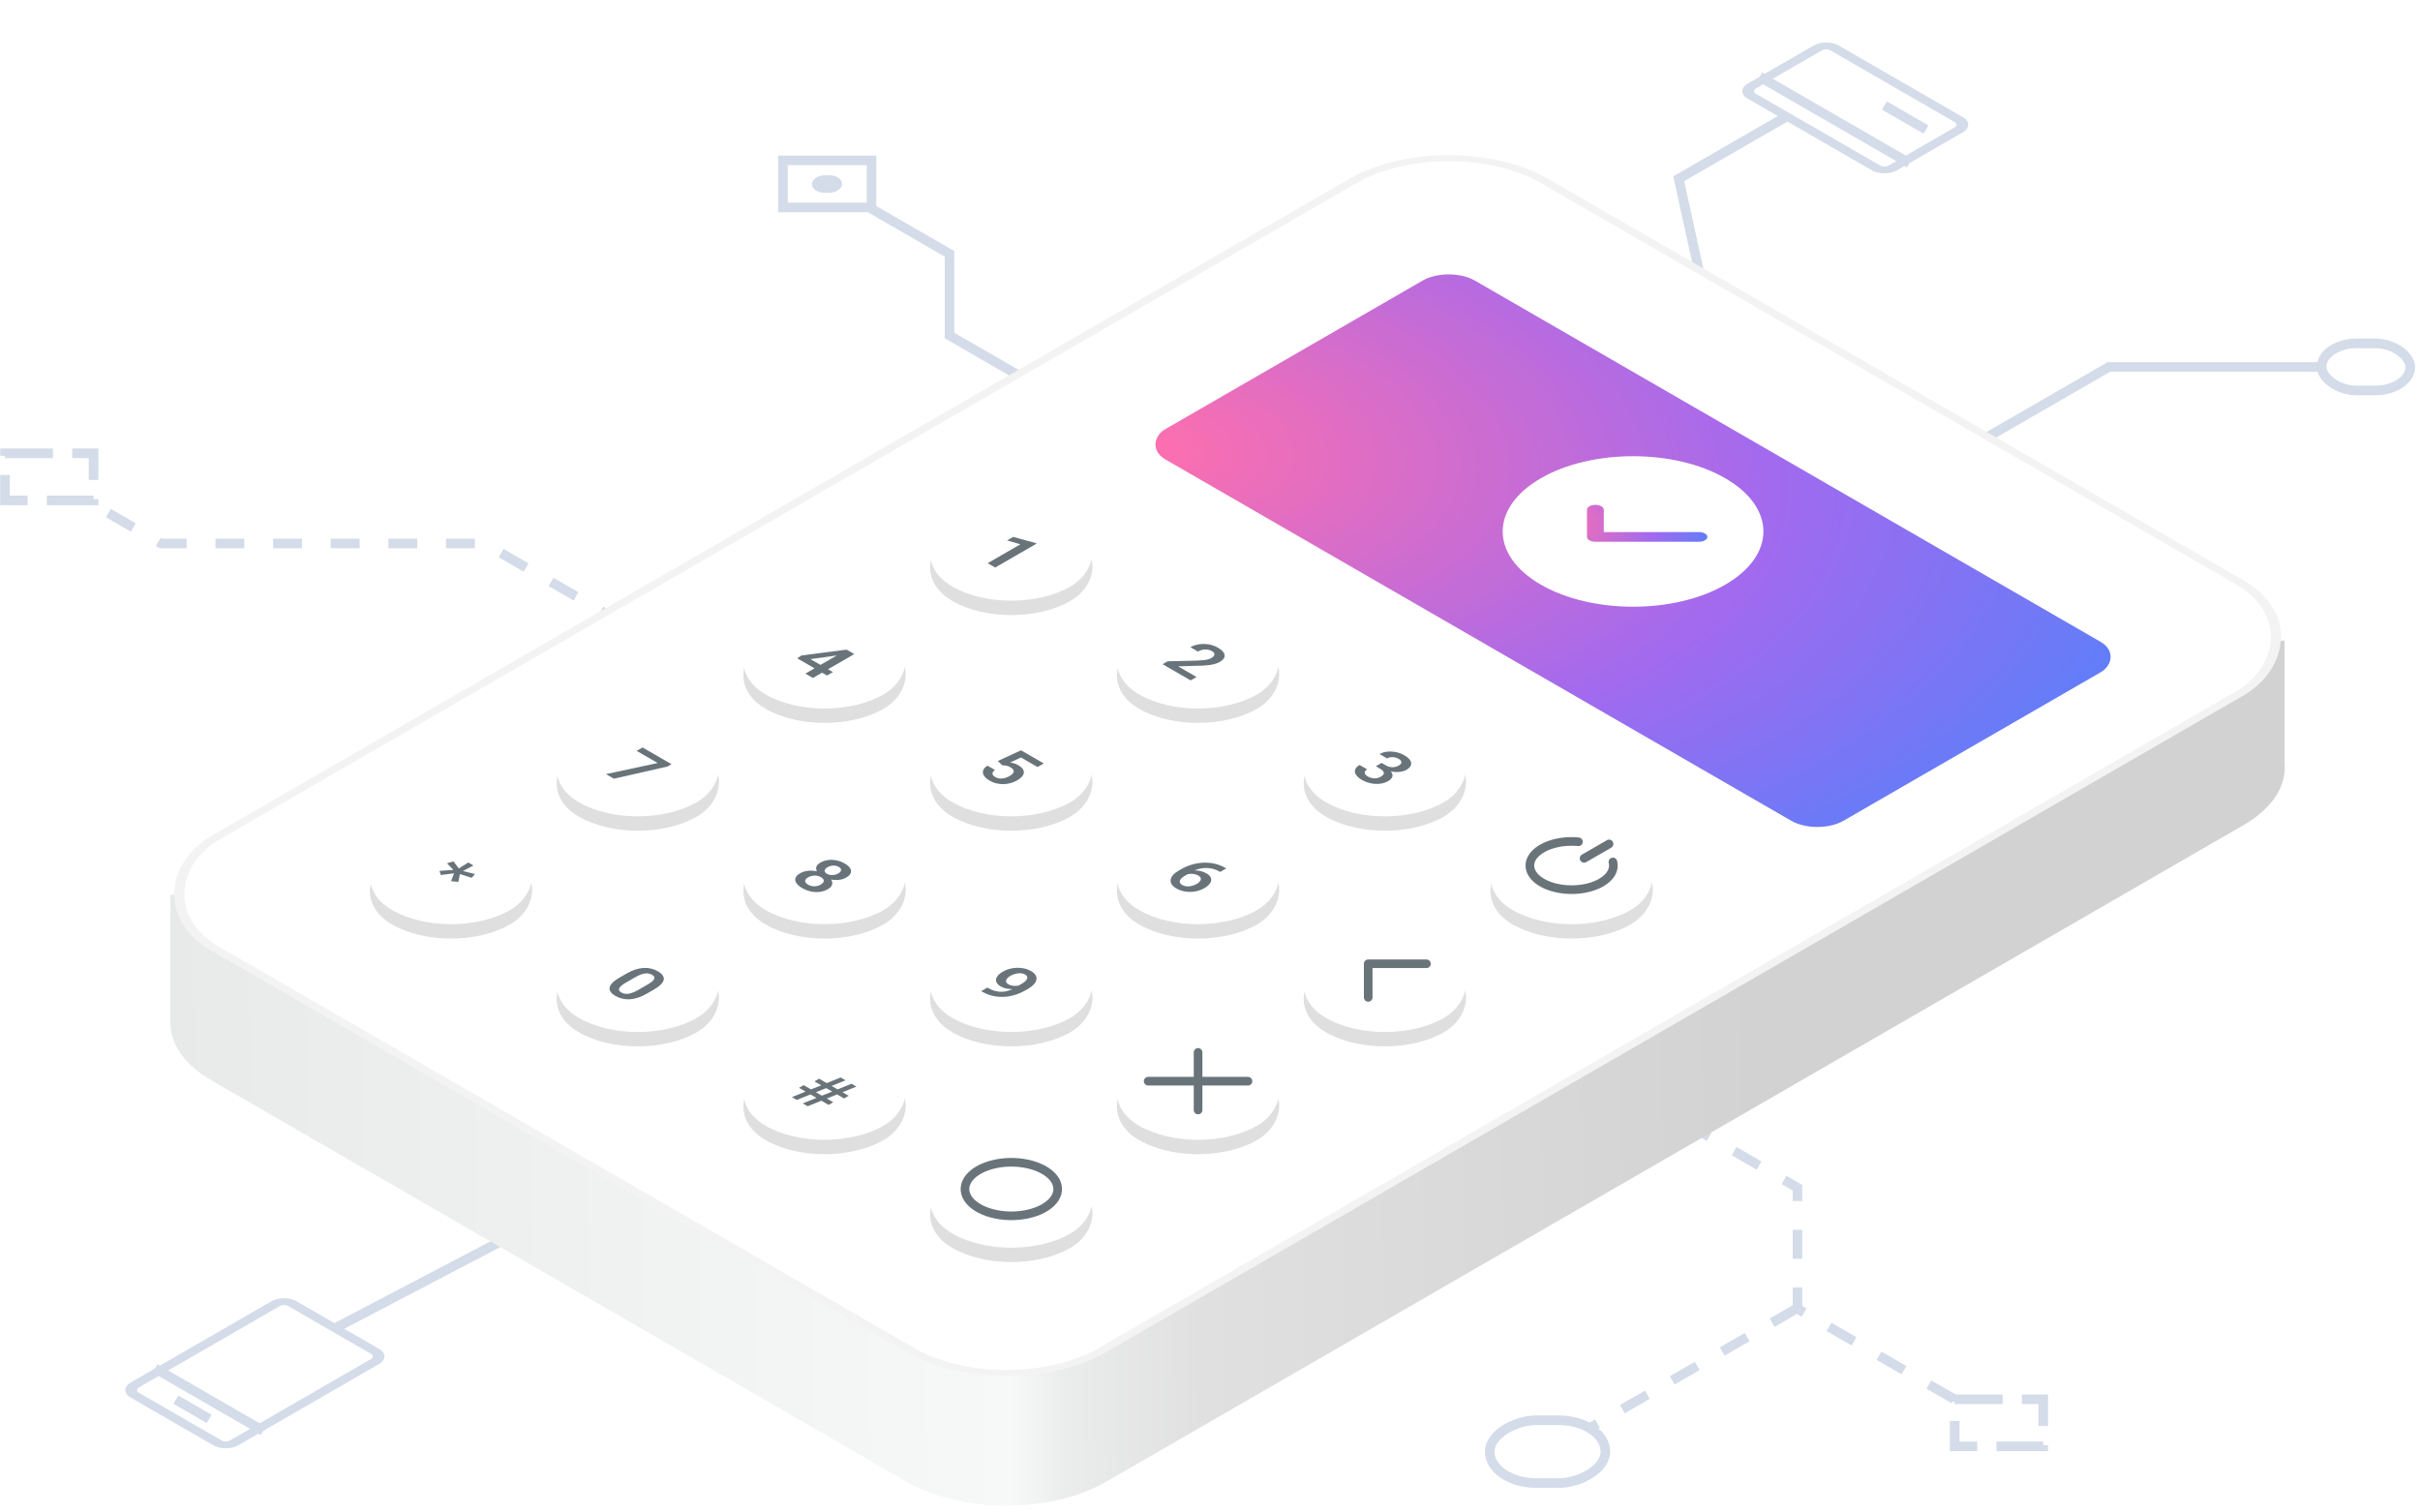 <svg width="288" height="180" viewBox="0 0 288 180" fill="none" xmlns="http://www.w3.org/2000/svg">
<g clip-path="url(#clip0_995_5459)">
<rect x="232.622" y="166.529" width="10.541" height="5.603" stroke="#D3DCE8" stroke-width="1.143" stroke-dasharray="5.71 2.29"/>
<path d="M232.527 166.491L213.916 155.746L213.916 141.351L200.045 133.343" stroke="#D3DCE8" stroke-width="1.143" stroke-dasharray="3.43 3.43"/>
<path d="M86.371 81.262L57.645 64.677L19.162 64.677L13.81 61.587L11.134 60.042" stroke="#D3DCE8" stroke-width="1.143" stroke-dasharray="3.43 3.43"/>
<path d="M125.565 47.182L113.001 39.928L113.001 30.21L103.637 24.804" stroke="#D3DCE8" stroke-width="1.143"/>
<path d="M40 158L139.34 105.971" stroke="#D3DCE8" stroke-width="1.143"/>
<path d="M276.385 43.668L250.977 43.668L240.305 49.829L196.603 75.061" stroke="#D3DCE8" stroke-width="1.143"/>
<rect x="276.29" y="40.863" width="10.556" height="5.611" rx="4.205" stroke="#D3DCE8" stroke-width="1.143"/>
<rect y="-0.571" width="19.431" height="11.43" rx="1.143" transform="matrix(-0.866 -0.5 0.866 -0.5 224.754 20.274)" stroke="#D3DCE8" stroke-width="1.143"/>
<path d="M227.229 19.416L209.411 9.129" stroke="#D3DCE8" stroke-width="1.143"/>
<path d="M229.208 15.416L224.259 12.558" stroke="#D3DCE8" stroke-width="1.143"/>
<path d="M187.424 45.925L203.188 36.795L199.783 21.272L212.427 13.972" stroke="#D3DCE8" stroke-width="1.143"/>
<path fill-rule="evenodd" clip-rule="evenodd" d="M20.269 121.862L20.269 106.512L44.8 103.559L160.534 36.741C167.094 32.953 177.73 32.953 184.29 36.741L255.991 78.137L271.88 76.225L271.881 90.805C272.136 93.463 270.504 96.171 266.987 98.202L131.649 176.339C125.088 180.127 114.452 180.127 107.892 176.339L25.195 128.594C21.97 126.732 20.331 124.302 20.276 121.861L20.269 121.862Z" fill="url(#paint0_linear_995_5459)"/>
<rect width="122.922" height="183.707" rx="13.716" transform="matrix(0.866 0.5 -0.866 0.5 172.412 14.453)" fill="white"/>
<rect x="-2.98023e-08" y="0.5" width="121.922" height="182.707" rx="13.216" transform="matrix(0.866 0.5 -0.866 0.5 172.845 14.703)" stroke="black" stroke-opacity="0.05"/>
<g filter="url(#filter0_i_995_5459)">
<rect width="93.204" height="42.55" rx="3.607" transform="matrix(0.866 0.5 -0.866 0.5 172.413 29.311)" fill="url(#paint1_radial_995_5459)"/>
</g>
<circle cx="12.667" cy="12.667" r="12.667" transform="matrix(0.866 0.5 -0.866 0.5 194.347 50.582)" fill="white"/>
<g clip-path="url(#clip1_995_5459)">
<path fill-rule="evenodd" clip-rule="evenodd" d="M203.192 63.897C203.192 64.216 202.744 64.475 202.191 64.475L189.864 64.475C189.599 64.475 189.344 64.414 189.157 64.306C188.969 64.198 188.863 64.051 188.863 63.897L188.863 60.663C188.863 60.343 189.312 60.085 189.864 60.085C190.417 60.085 190.865 60.343 190.865 60.663L190.865 63.319L202.191 63.319C202.744 63.319 203.192 63.578 203.192 63.897Z" fill="url(#paint2_radial_995_5459)"/>
</g>
<rect width="16.209" height="16.209" rx="8.105" transform="matrix(0.866 0.5 -0.866 0.5 120.356 59.365)" fill="#DFDFDF"/>
<rect width="16.209" height="16.209" rx="8.105" transform="matrix(0.866 0.5 -0.866 0.5 98.13 72.197)" fill="#DFDFDF"/>
<rect width="16.209" height="16.209" rx="8.105" transform="matrix(0.866 0.5 -0.866 0.5 75.903 85.03)" fill="#DFDFDF"/>
<rect width="16.209" height="16.209" rx="8.105" transform="matrix(0.866 0.5 -0.866 0.5 53.677 97.863)" fill="#DFDFDF"/>
<rect width="16.209" height="16.209" rx="8.105" transform="matrix(0.866 0.5 -0.866 0.5 142.58 72.197)" fill="#DFDFDF"/>
<rect width="16.209" height="16.209" rx="8.105" transform="matrix(0.866 0.5 -0.866 0.5 120.356 85.03)" fill="#DFDFDF"/>
<rect width="16.209" height="16.209" rx="8.105" transform="matrix(0.866 0.5 -0.866 0.5 98.13 97.862)" fill="#DFDFDF"/>
<rect width="16.209" height="16.209" rx="8.105" transform="matrix(0.866 0.5 -0.866 0.5 75.903 110.695)" fill="#DFDFDF"/>
<rect width="16.209" height="16.209" rx="8.105" transform="matrix(0.866 0.5 -0.866 0.5 164.809 85.028)" fill="#DFDFDF"/>
<rect width="16.209" height="16.209" rx="8.105" transform="matrix(0.866 0.5 -0.866 0.5 142.58 97.862)" fill="#DFDFDF"/>
<rect width="16.209" height="16.209" rx="8.105" transform="matrix(0.866 0.5 -0.866 0.5 120.356 110.694)" fill="#DFDFDF"/>
<rect width="16.209" height="16.209" rx="8.105" transform="matrix(0.866 0.5 -0.866 0.5 98.13 123.526)" fill="#DFDFDF"/>
<rect width="16.209" height="16.209" rx="8.105" transform="matrix(0.866 0.5 -0.866 0.5 187.036 97.863)" fill="#DFDFDF"/>
<rect width="16.209" height="16.209" rx="8.105" transform="matrix(0.866 0.5 -0.866 0.5 164.809 110.694)" fill="#DFDFDF"/>
<rect width="16.209" height="16.209" rx="8.105" transform="matrix(0.866 0.5 -0.866 0.5 142.581 123.526)" fill="#DFDFDF"/>
<rect width="16.209" height="16.209" rx="8.105" transform="matrix(0.866 0.5 -0.866 0.5 120.356 136.361)" fill="#DFDFDF"/>
<rect width="16.209" height="16.209" rx="8.105" transform="matrix(0.866 0.5 -0.866 0.5 120.356 57.652)" fill="white"/>
<path d="M123.374 64.69L118.434 67.542L117.538 67.025L121.432 64.776L119.852 64.317L120.576 63.899L123.273 64.632L123.374 64.69Z" fill="#69747A"/>
<rect width="16.209" height="16.209" rx="8.105" transform="matrix(0.866 0.5 -0.866 0.5 98.13 70.486)" fill="white"/>
<path d="M99.125 79.986L98.421 80.392L94.872 78.343L95.376 78.009L100.756 77.313L101.47 77.725L99.389 78.036L96.449 78.44L99.125 79.986ZM101.669 77.841L96.743 80.685L95.847 80.167L100.773 77.323L101.669 77.841Z" fill="#69747A"/>
<rect width="16.209" height="16.209" rx="8.105" transform="matrix(0.866 0.5 -0.866 0.5 75.903 83.317)" fill="white"/>
<path d="M79.916 90.945L79.429 91.227L73.055 92.672L72.111 92.127L78.268 90.806L75.765 89.361L76.468 88.955L79.916 90.945Z" fill="#69747A"/>
<rect width="16.209" height="16.209" rx="8.105" transform="matrix(0.866 0.5 -0.866 0.5 53.677 96.15)" fill="white"/>
<path d="M52.304 103.642L53.955 103.525L53.197 102.736L53.968 102.513L54.604 103.357L55.724 102.644L56.347 103.004L55.088 103.66L56.526 104.021L56.127 104.467L54.74 104.021L54.54 104.953L53.677 104.869L54.039 103.937L52.463 104.133L52.304 103.642Z" fill="#69747A"/>
<rect width="16.209" height="16.209" rx="8.105" transform="matrix(0.866 0.5 -0.866 0.5 142.581 70.486)" fill="white"/>
<path d="M142.398 80.568L141.695 80.974L138.359 79.048L138.961 78.7L142.29 78.626C142.646 78.613 142.943 78.594 143.18 78.569C143.417 78.545 143.612 78.511 143.765 78.47C143.923 78.428 144.054 78.377 144.158 78.317C144.309 78.23 144.414 78.138 144.472 78.042C144.533 77.944 144.543 77.847 144.503 77.751C144.464 77.656 144.371 77.565 144.222 77.479C144.057 77.384 143.878 77.325 143.684 77.302C143.495 77.278 143.303 77.287 143.109 77.329C142.917 77.372 142.736 77.443 142.564 77.542L141.668 77.024C141.958 76.856 142.291 76.742 142.666 76.682C143.042 76.621 143.429 76.622 143.826 76.684C144.223 76.747 144.595 76.878 144.943 77.079C145.281 77.274 145.511 77.472 145.633 77.673C145.757 77.872 145.777 78.066 145.694 78.255C145.61 78.444 145.426 78.62 145.142 78.784C144.984 78.875 144.803 78.95 144.597 79.009C144.392 79.067 144.167 79.113 143.921 79.146C143.679 79.178 143.418 79.202 143.136 79.216C142.854 79.23 142.554 79.238 142.236 79.239L140.206 79.302L142.398 80.568Z" fill="#69747A"/>
<rect width="16.209" height="16.209" rx="8.105" transform="matrix(0.866 0.5 -0.866 0.5 120.356 83.317)" fill="white"/>
<path d="M119.287 91.082L118.746 90.57L121.507 89.293L124.217 90.858L123.476 91.285L121.507 90.148L120.228 90.738C120.34 90.754 120.485 90.788 120.661 90.84C120.841 90.892 121.016 90.967 121.185 91.065C121.42 91.2 121.591 91.343 121.699 91.494C121.81 91.644 121.858 91.797 121.845 91.953C121.834 92.111 121.758 92.268 121.618 92.424C121.483 92.58 121.287 92.733 121.03 92.881C120.804 93.011 120.558 93.114 120.292 93.19C120.03 93.265 119.755 93.308 119.466 93.319C119.18 93.328 118.89 93.299 118.597 93.231C118.306 93.162 118.022 93.047 117.744 92.887C117.535 92.766 117.363 92.632 117.23 92.485C117.102 92.338 117.02 92.185 116.986 92.028C116.955 91.869 116.981 91.712 117.064 91.557C117.15 91.403 117.302 91.258 117.521 91.121L118.404 91.631C118.269 91.728 118.181 91.825 118.14 91.924C118.1 92.023 118.104 92.119 118.154 92.213C118.206 92.308 118.303 92.397 118.445 92.479C118.573 92.553 118.707 92.603 118.847 92.629C118.992 92.655 119.138 92.66 119.287 92.645C119.436 92.629 119.585 92.595 119.734 92.543C119.883 92.491 120.028 92.424 120.17 92.342C120.308 92.263 120.416 92.181 120.495 92.096C120.576 92.01 120.624 91.923 120.637 91.834C120.651 91.746 120.627 91.658 120.566 91.57C120.507 91.485 120.408 91.401 120.268 91.32C120.081 91.212 119.909 91.145 119.751 91.119C119.595 91.095 119.441 91.082 119.287 91.082Z" fill="#69747A"/>
<rect width="16.209" height="16.209" rx="8.105" transform="matrix(0.866 0.5 -0.866 0.5 98.13 96.15)" fill="white"/>
<path d="M98.523 105.821C98.216 105.999 97.884 106.107 97.528 106.146C97.176 106.185 96.822 106.164 96.466 106.083C96.114 106.002 95.781 105.872 95.468 105.691C95.156 105.511 94.928 105.318 94.784 105.112C94.644 104.907 94.606 104.701 94.669 104.495C94.737 104.289 94.924 104.098 95.231 103.921C95.436 103.802 95.663 103.718 95.911 103.669C96.161 103.621 96.419 103.604 96.686 103.62C96.954 103.634 97.22 103.681 97.484 103.761C97.75 103.839 98.002 103.946 98.239 104.083C98.554 104.265 98.779 104.461 98.912 104.671C99.049 104.881 99.087 105.086 99.023 105.286C98.963 105.485 98.796 105.664 98.523 105.821ZM97.677 105.271C97.835 105.179 97.94 105.082 97.992 104.98C98.048 104.877 98.051 104.774 98.002 104.673C97.952 104.571 97.853 104.478 97.704 104.392C97.553 104.304 97.389 104.246 97.213 104.218C97.04 104.19 96.863 104.192 96.682 104.224C96.506 104.255 96.339 104.316 96.181 104.407C96.021 104.5 95.914 104.597 95.86 104.698C95.81 104.8 95.811 104.901 95.863 105.001C95.915 105.101 96.018 105.196 96.171 105.284C96.325 105.373 96.487 105.431 96.659 105.46C96.83 105.489 97.001 105.487 97.173 105.456C97.349 105.425 97.517 105.363 97.677 105.271ZM100.695 104.442C100.447 104.586 100.16 104.675 99.835 104.712C99.513 104.747 99.181 104.729 98.841 104.657C98.502 104.587 98.184 104.466 97.887 104.294C97.589 104.122 97.377 103.937 97.251 103.739C97.126 103.543 97.094 103.35 97.152 103.163C97.216 102.975 97.371 102.81 97.619 102.667C97.912 102.497 98.227 102.393 98.563 102.352C98.902 102.311 99.239 102.326 99.575 102.397C99.913 102.47 100.23 102.592 100.526 102.762C100.826 102.936 101.039 103.12 101.165 103.315C101.291 103.511 101.317 103.705 101.243 103.899C101.171 104.092 100.988 104.273 100.695 104.442ZM99.764 103.948C99.904 103.867 100 103.782 100.052 103.692C100.106 103.601 100.114 103.511 100.076 103.421C100.04 103.332 99.954 103.249 99.819 103.171C99.688 103.095 99.547 103.046 99.396 103.024C99.244 103.002 99.09 103.007 98.932 103.038C98.776 103.068 98.626 103.125 98.482 103.208C98.34 103.29 98.242 103.376 98.188 103.468C98.134 103.559 98.123 103.649 98.157 103.739C98.196 103.829 98.281 103.912 98.414 103.989C98.547 104.066 98.691 104.115 98.844 104.136C99 104.155 99.156 104.149 99.314 104.118C99.472 104.087 99.622 104.03 99.764 103.948Z" fill="#69747A"/>
<rect width="16.209" height="16.209" rx="8.105" transform="matrix(0.866 0.5 -0.866 0.5 75.903 108.983)" fill="white"/>
<path d="M77.828 117.762L76.999 118.24C76.621 118.459 76.258 118.624 75.913 118.735C75.568 118.845 75.238 118.908 74.922 118.924C74.609 118.938 74.311 118.911 74.029 118.842C73.749 118.772 73.486 118.666 73.241 118.524C73.044 118.41 72.886 118.29 72.767 118.164C72.65 118.037 72.576 117.903 72.547 117.764C72.522 117.624 72.545 117.479 72.615 117.326C72.687 117.175 72.813 117.018 72.994 116.853C73.176 116.691 73.419 116.522 73.721 116.348L74.55 115.869C74.929 115.65 75.29 115.486 75.633 115.377C75.978 115.269 76.307 115.207 76.621 115.193C76.934 115.179 77.23 115.207 77.507 115.279C77.787 115.349 78.049 115.456 78.295 115.597C78.494 115.712 78.652 115.832 78.769 115.957C78.888 116.083 78.962 116.215 78.989 116.353C79.02 116.491 79 116.636 78.928 116.787C78.858 116.937 78.732 117.093 78.549 117.256C78.371 117.419 78.131 117.587 77.828 117.762ZM75.984 117.795L77.06 117.174C77.25 117.064 77.403 116.963 77.52 116.869C77.642 116.775 77.733 116.688 77.791 116.607C77.85 116.527 77.879 116.451 77.879 116.381C77.881 116.309 77.858 116.242 77.808 116.18C77.758 116.117 77.686 116.058 77.592 116.004C77.474 115.936 77.346 115.889 77.206 115.863C77.068 115.836 76.918 115.833 76.756 115.853C76.594 115.874 76.413 115.922 76.215 115.998C76.021 116.073 75.806 116.179 75.572 116.314L74.496 116.936C74.306 117.045 74.151 117.146 74.029 117.24C73.909 117.335 73.819 117.424 73.758 117.506C73.7 117.589 73.667 117.667 73.66 117.738C73.658 117.81 73.68 117.878 73.728 117.941C73.777 118.004 73.85 118.063 73.944 118.117C74.064 118.186 74.192 118.233 74.33 118.258C74.47 118.284 74.622 118.286 74.787 118.264C74.954 118.24 75.135 118.19 75.332 118.113C75.532 118.037 75.75 117.93 75.984 117.795Z" fill="#69747A"/>
<rect width="16.209" height="16.209" rx="8.105" transform="matrix(0.866 0.5 -0.866 0.5 164.809 83.317)" fill="white"/>
<path d="M164.424 90.793L164.928 91.084C165.106 91.187 165.283 91.254 165.459 91.285C165.639 91.316 165.812 91.317 165.977 91.287C166.146 91.257 166.303 91.201 166.447 91.117C166.589 91.035 166.686 90.949 166.738 90.859C166.792 90.768 166.794 90.676 166.745 90.582C166.7 90.488 166.596 90.394 166.433 90.301C166.303 90.225 166.156 90.17 165.994 90.136C165.833 90.104 165.672 90.097 165.51 90.115C165.352 90.133 165.206 90.181 165.073 90.258L164.177 89.74C164.443 89.586 164.746 89.492 165.087 89.457C165.432 89.422 165.783 89.441 166.139 89.513C166.495 89.586 166.822 89.709 167.12 89.881C167.445 90.068 167.675 90.263 167.81 90.467C167.95 90.67 167.984 90.87 167.912 91.068C167.842 91.267 167.654 91.456 167.347 91.633C167.2 91.718 167.019 91.782 166.802 91.826C166.59 91.871 166.359 91.888 166.109 91.879C165.863 91.87 165.608 91.831 165.344 91.762C165.085 91.693 164.832 91.587 164.586 91.445L163.94 91.072L164.424 90.793ZM163.734 91.191L164.211 90.916L164.857 91.289C165.134 91.449 165.342 91.607 165.479 91.762C165.621 91.917 165.7 92.067 165.716 92.211C165.734 92.354 165.698 92.488 165.608 92.613C165.52 92.74 165.388 92.854 165.212 92.955C164.982 93.088 164.734 93.182 164.468 93.237C164.204 93.29 163.932 93.308 163.652 93.289C163.375 93.272 163.1 93.223 162.827 93.141C162.556 93.058 162.3 92.946 162.059 92.807C161.849 92.686 161.673 92.552 161.531 92.404C161.393 92.257 161.303 92.105 161.26 91.947C161.22 91.788 161.241 91.632 161.325 91.477C161.41 91.32 161.57 91.174 161.805 91.039L162.702 91.557C162.566 91.635 162.478 91.723 162.438 91.822C162.399 91.923 162.408 92.024 162.465 92.127C162.526 92.23 162.631 92.324 162.779 92.41C162.944 92.505 163.114 92.57 163.29 92.604C163.471 92.638 163.648 92.641 163.821 92.613C163.997 92.585 164.163 92.525 164.319 92.436C164.504 92.329 164.619 92.222 164.664 92.115C164.709 92.008 164.693 91.902 164.617 91.795C164.542 91.689 164.416 91.585 164.238 91.482L163.734 91.191Z" fill="#69747A"/>
<rect width="16.209" height="16.209" rx="8.105" transform="matrix(0.866 0.5 -0.866 0.5 142.581 96.15)" fill="white"/>
<path d="M145.812 103.28L145.934 103.35L145.213 103.767L145.156 103.733C144.883 103.576 144.601 103.461 144.31 103.39C144.021 103.319 143.733 103.288 143.444 103.296C143.16 103.304 142.88 103.347 142.605 103.425C142.332 103.502 142.075 103.61 141.834 103.749L141.035 104.21C140.848 104.318 140.702 104.424 140.599 104.528C140.499 104.633 140.436 104.733 140.409 104.829C140.387 104.926 140.399 105.015 140.446 105.097C140.496 105.18 140.578 105.255 140.693 105.321C140.808 105.388 140.936 105.434 141.076 105.46C141.216 105.486 141.361 105.493 141.512 105.482C141.668 105.47 141.821 105.44 141.972 105.392C142.126 105.345 142.272 105.281 142.412 105.2C142.55 105.121 142.66 105.038 142.744 104.95C142.827 104.863 142.88 104.775 142.903 104.687C142.927 104.597 142.915 104.51 142.865 104.427C142.82 104.343 142.737 104.267 142.615 104.196C142.457 104.105 142.279 104.045 142.081 104.017C141.884 103.987 141.691 103.985 141.502 104.011C141.313 104.037 141.149 104.086 141.011 104.157L140.859 103.897C141.062 103.793 141.279 103.715 141.509 103.663C141.741 103.612 141.977 103.587 142.216 103.587C142.457 103.588 142.693 103.617 142.923 103.675C143.155 103.733 143.373 103.821 143.576 103.938C143.811 104.074 143.971 104.218 144.056 104.372C144.144 104.524 144.169 104.678 144.131 104.833C144.095 104.989 144.006 105.142 143.864 105.292C143.724 105.441 143.543 105.579 143.322 105.706C143.085 105.843 142.826 105.948 142.544 106.023C142.264 106.098 141.977 106.139 141.681 106.146C141.386 106.152 141.095 106.122 140.808 106.056C140.522 105.989 140.254 105.884 140.003 105.739C139.739 105.587 139.552 105.422 139.442 105.243C139.333 105.066 139.293 104.884 139.32 104.696C139.347 104.509 139.438 104.325 139.594 104.144C139.749 103.963 139.964 103.793 140.237 103.636L140.595 103.429C140.981 103.206 141.393 103.029 141.83 102.899C142.268 102.769 142.714 102.692 143.17 102.669C143.63 102.645 144.083 102.683 144.53 102.782C144.979 102.88 145.406 103.046 145.812 103.28Z" fill="#69747A"/>
<rect width="16.209" height="16.209" rx="8.105" transform="matrix(0.866 0.5 -0.866 0.5 120.356 108.982)" fill="white"/>
<path d="M117.501 117.532L117.565 117.569C117.856 117.737 118.139 117.858 118.414 117.931C118.692 118.005 118.96 118.039 119.219 118.032C119.483 118.026 119.738 117.984 119.984 117.907C120.234 117.83 120.476 117.725 120.708 117.591L121.601 117.075C121.791 116.966 121.937 116.859 122.041 116.755C122.147 116.649 122.214 116.548 122.241 116.452C122.27 116.357 122.262 116.269 122.217 116.188C122.174 116.106 122.1 116.035 121.994 115.973C121.877 115.906 121.746 115.861 121.601 115.841C121.457 115.82 121.306 115.819 121.148 115.837C120.995 115.855 120.84 115.889 120.684 115.94C120.531 115.992 120.387 116.057 120.251 116.136C120.121 116.211 120.01 116.292 119.92 116.378C119.832 116.465 119.772 116.553 119.741 116.642C119.711 116.731 119.717 116.819 119.757 116.905C119.8 116.99 119.885 117.069 120.011 117.142C120.131 117.211 120.262 117.26 120.404 117.29C120.55 117.32 120.698 117.334 120.847 117.331C120.998 117.327 121.14 117.309 121.273 117.276C121.411 117.244 121.531 117.2 121.635 117.145L121.814 117.405C121.65 117.5 121.452 117.574 121.222 117.626C120.995 117.679 120.753 117.708 120.498 117.712C120.248 117.716 120.002 117.694 119.761 117.646C119.522 117.596 119.309 117.517 119.121 117.409C118.889 117.275 118.727 117.132 118.634 116.979C118.542 116.827 118.51 116.672 118.539 116.515C118.573 116.357 118.659 116.203 118.797 116.054C118.936 115.903 119.12 115.761 119.348 115.63C119.585 115.493 119.844 115.386 120.126 115.309C120.41 115.231 120.701 115.187 120.999 115.176C121.301 115.166 121.598 115.193 121.889 115.257C122.182 115.319 122.454 115.423 122.704 115.567C122.964 115.717 123.144 115.88 123.246 116.056C123.347 116.231 123.379 116.412 123.34 116.599C123.304 116.783 123.202 116.968 123.032 117.151C122.866 117.336 122.638 117.512 122.349 117.679L122.034 117.86C121.73 118.036 121.411 118.185 121.077 118.308C120.743 118.43 120.4 118.52 120.048 118.577C119.697 118.635 119.34 118.654 118.979 118.636C118.621 118.619 118.261 118.558 117.9 118.454C117.544 118.35 117.193 118.198 116.848 117.999L116.77 117.954L117.501 117.532Z" fill="#69747A"/>
<rect width="16.209" height="16.209" rx="8.105" transform="matrix(0.866 0.5 -0.866 0.5 98.13 121.814)" fill="white"/>
<path d="M94.24 130.568L100.045 128.231L100.631 128.569L94.821 130.903L94.24 130.568ZM95.532 131.314L101.341 128.979L101.926 129.317L96.117 131.652L95.532 131.314ZM100.455 130.726L96.933 128.692L97.481 128.376L101.003 130.409L100.455 130.726ZM98.614 131.491L95.096 129.46L95.644 129.143L99.162 131.175L98.614 131.491Z" fill="#69747A"/>
<g clip-path="url(#clip2_995_5459)">
<rect width="16.209" height="16.209" rx="8.105" transform="matrix(0.866 0.5 -0.866 0.5 187.036 96.15)" fill="white"/>
<path d="M191.95 102.579C192.107 103.178 191.931 103.791 191.449 104.329C190.966 104.867 190.2 105.302 189.262 105.574C188.324 105.845 187.261 105.938 186.225 105.839C185.19 105.741 184.235 105.455 183.498 105.024C182.761 104.592 182.28 104.037 182.123 103.438C181.965 102.839 182.141 102.227 182.623 101.689C183.106 101.151 183.872 100.715 184.81 100.443C185.748 100.172 186.811 100.079 187.847 100.178" stroke="#69747A" stroke-width="1.029" stroke-linecap="round" stroke-linejoin="round"/>
<path d="M191.49 100.437L188.521 102.151" stroke="#69747A" stroke-width="1.029" stroke-linecap="round" stroke-linejoin="round"/>
</g>
<rect width="16.209" height="16.209" rx="8.105" transform="matrix(0.866 0.5 -0.866 0.5 164.809 108.982)" fill="white"/>
<path d="M169.758 114.697L162.829 114.697L162.829 118.697" stroke="#69747A" stroke-width="1.029" stroke-linecap="round" stroke-linejoin="round"/>
<g clip-path="url(#clip3_995_5459)">
<rect width="16.209" height="16.209" rx="8.105" transform="matrix(0.866 0.5 -0.866 0.5 142.581 121.814)" fill="white"/>
<path d="M148.52 128.672L136.641 128.672M142.581 132.101L142.581 125.243" stroke="#69747A" stroke-width="1.029" stroke-linecap="round" stroke-linejoin="round"/>
</g>
<g clip-path="url(#clip4_995_5459)">
<rect width="16.209" height="16.209" rx="8.105" transform="matrix(0.866 0.5 -0.866 0.5 120.356 134.65)" fill="white"/>
<path d="M125.813 141.031C125.921 141.444 125.888 141.866 125.714 142.273C125.54 142.679 125.229 143.061 124.799 143.398C124.369 143.735 123.828 144.02 123.208 144.236C122.587 144.452 121.899 144.595 121.183 144.658C120.466 144.721 119.735 144.701 119.032 144.601C118.328 144.5 117.666 144.321 117.082 144.073C116.499 143.825 116.006 143.512 115.631 143.154C115.257 142.796 115.008 142.399 114.9 141.985C114.791 141.571 114.825 141.149 114.999 140.743C115.173 140.337 115.483 139.954 115.913 139.618C116.343 139.281 116.884 138.996 117.504 138.78C118.125 138.564 118.813 138.42 119.53 138.357C120.246 138.295 120.977 138.314 121.681 138.415C122.384 138.515 123.047 138.695 123.63 138.943C124.214 139.191 124.707 139.503 125.081 139.861C125.456 140.22 125.704 140.617 125.813 141.031L125.813 141.031Z" stroke="#69747A" stroke-width="1.029" stroke-linecap="round" stroke-linejoin="round"/>
</g>
<rect x="-3.4064e-08" y="0.571" width="13.716" height="21.717" rx="1.143" transform="matrix(0.866 0.5 -0.866 0.5 34.292 154.286)" stroke="#D3DCE8" stroke-width="1.143"/>
<path d="M18.454 162.858L31.323 170.288" stroke="#D3DCE8" stroke-width="1.143"/>
<path d="M20.929 166.573L24.888 168.859" stroke="#D3DCE8" stroke-width="1.143"/>
<rect x="191.054" y="169.028" width="7.465" height="13.766" rx="5.515" transform="rotate(90 191.054 169.028)" stroke="#D3DCE8" stroke-width="1.143"/>
<path d="M213.869 155.697L189.085 170.006" stroke="#D3DCE8" stroke-width="1.143" stroke-dasharray="3.43 3.43"/>
<rect x="103.717" y="19.086" width="5.603" height="10.541" transform="rotate(90 103.717 19.086)" stroke="#D3DCE8" stroke-width="1.143"/>
<rect x="100.22" y="20.863" width="2.076" height="3.595" rx="1.468" transform="rotate(90 100.22 20.863)" fill="#D3DCE8"/>
<rect x="0.594" y="53.947" width="10.541" height="5.603" stroke="#D3DCE8" stroke-width="1.143" stroke-dasharray="5.71 2.29"/>
</g>
<defs>
<filter id="filter0_i_995_5459" x="137.393" y="30.368" width="113.907" height="65.764" filterUnits="userSpaceOnUse" color-interpolation-filters="sRGB">
<feFlood flood-opacity="0" result="BackgroundImageFix"/>
<feBlend mode="normal" in="SourceGraphic" in2="BackgroundImageFix" result="shape"/>
<feColorMatrix in="SourceAlpha" type="matrix" values="0 0 0 0 0 0 0 0 0 0 0 0 0 0 0 0 0 0 127 0" result="hardAlpha"/>
<feOffset dy="2.286"/>
<feComposite in2="hardAlpha" operator="arithmetic" k2="-1" k3="1"/>
<feColorMatrix type="matrix" values="0 0 0 0 0 0 0 0 0 0 0 0 0 0 0 0 0 0 0.15 0"/>
<feBlend mode="normal" in2="shape" result="effect1_innerShadow_995_5459"/>
</filter>
<linearGradient id="paint0_linear_995_5459" x1="19.5" y1="107" x2="209.5" y2="105" gradientUnits="userSpaceOnUse">
<stop stop-color="#E8EAEA"/>
<stop offset="0.527" stop-color="#F7F8F8"/>
<stop offset="0.561" stop-color="#EBECEC"/>
<stop offset="0.648" stop-color="#E0E0E0"/>
<stop offset="1" stop-color="#D2D2D2"/>
</linearGradient>
<radialGradient id="paint1_radial_995_5459" cx="0" cy="0" r="1" gradientUnits="userSpaceOnUse" gradientTransform="translate(0.447 42.347) rotate(-24.538) scale(128.093 106.641)">
<stop stop-color="#FF6FAD"/>
<stop offset="0.49" stop-color="#A16AEF"/>
<stop offset="1" stop-color="#348BFF"/>
<stop offset="1" stop-color="#348BFF"/>
</radialGradient>
<radialGradient id="paint2_radial_995_5459" cx="0" cy="0" r="1" gradientUnits="userSpaceOnUse" gradientTransform="translate(185.733 62.288) rotate(5.146) scale(22.543 13.88)">
<stop stop-color="#FF6FAD"/>
<stop offset="0.49" stop-color="#A16AEF"/>
<stop offset="1" stop-color="#348BFF"/>
<stop offset="1" stop-color="#348BFF"/>
</radialGradient>
<clipPath id="clip0_995_5459">
<rect width="288" height="180" fill="white"/>
</clipPath>
<clipPath id="clip1_995_5459">
<rect width="15.527" height="15.527" fill="white" transform="matrix(0.866 0.5 -0.866 0.5 194.347 55.484)"/>
</clipPath>
<clipPath id="clip2_995_5459">
<rect width="16.209" height="16.209" rx="8.105" transform="matrix(0.866 0.5 -0.866 0.5 187.036 96.15)" fill="white"/>
</clipPath>
<clipPath id="clip3_995_5459">
<rect width="16.209" height="16.209" rx="8.105" transform="matrix(0.866 0.5 -0.866 0.5 142.581 121.814)" fill="white"/>
</clipPath>
<clipPath id="clip4_995_5459">
<rect width="16.209" height="16.209" rx="8.105" transform="matrix(0.866 0.5 -0.866 0.5 120.356 134.65)" fill="white"/>
</clipPath>
</defs>
</svg>
